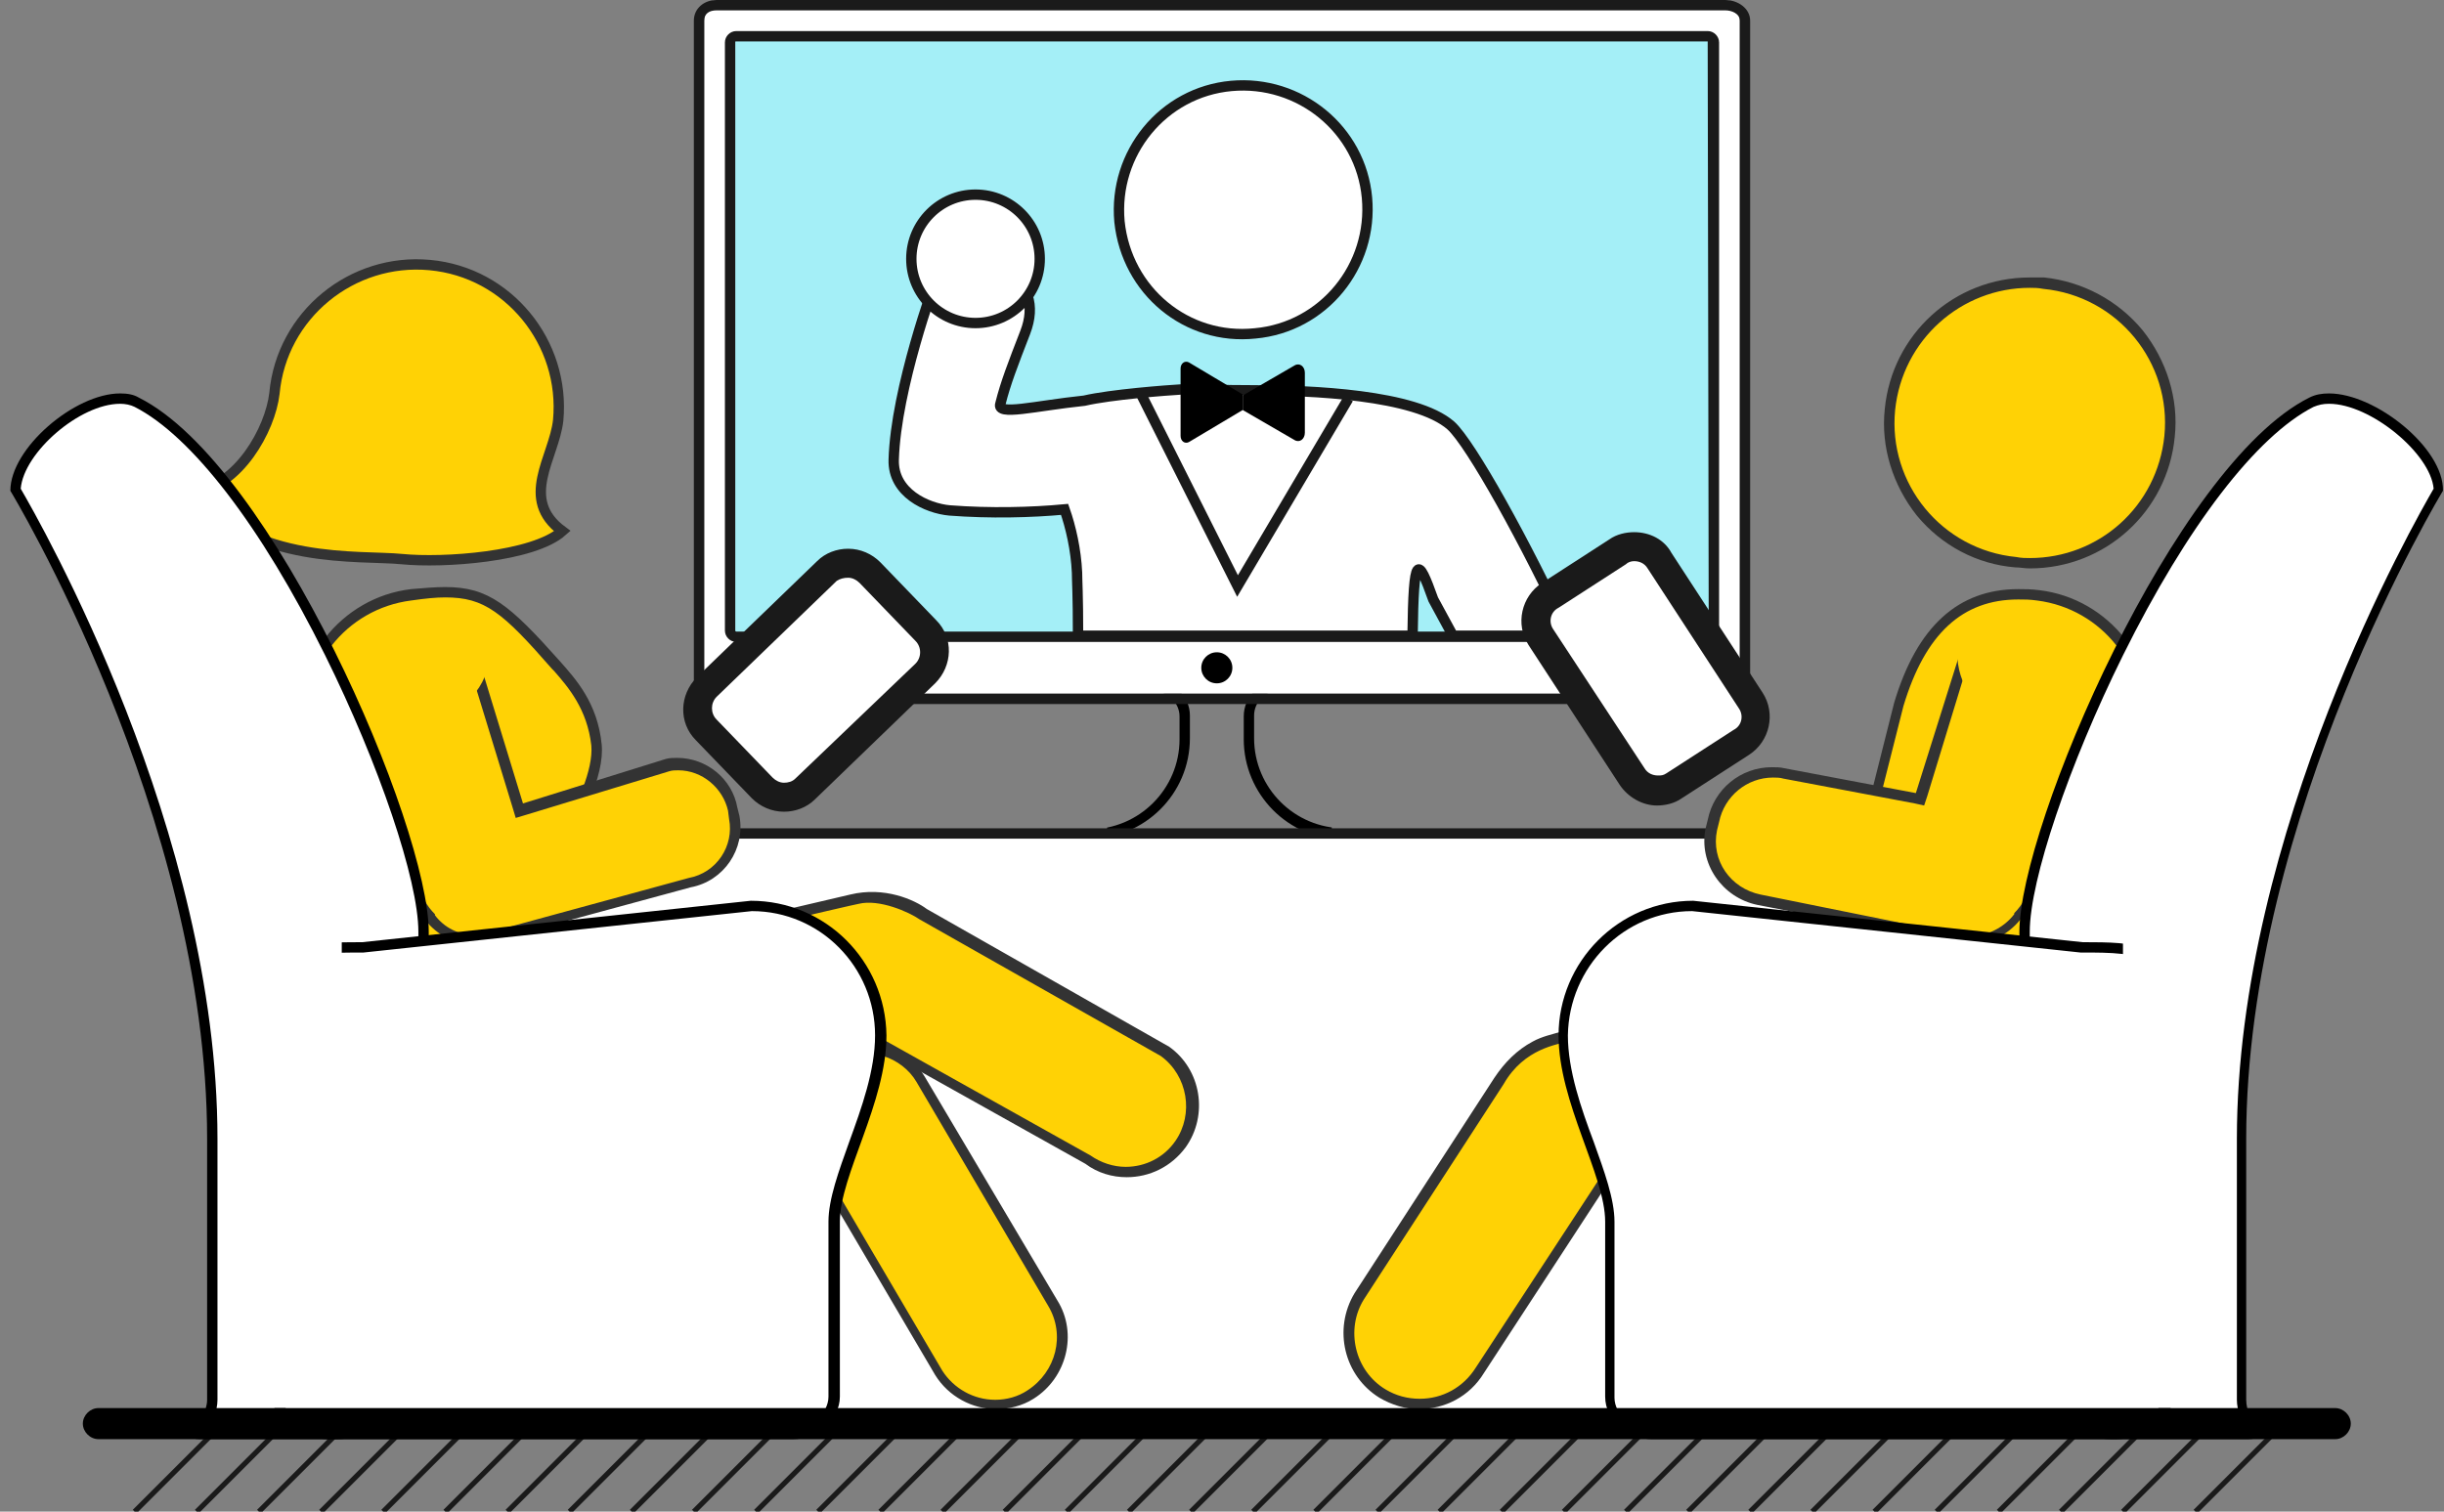 <?xml version="1.0" encoding="utf-8"?>
<!-- Generator: Adobe Illustrator 19.0.0, SVG Export Plug-In . SVG Version: 6.00 Build 0)  -->
<svg version="1.1" id="Layer_1" xmlns="http://www.w3.org/2000/svg" xmlns:xlink="http://www.w3.org/1999/xlink" x="0px" y="0px"
	 viewBox="-361 208 236 146" style="enable-background:new -361 208 236 146;" xml:space="preserve">
<rect x="-361" y="208" width="236" height="146" fill="#808080" stroke="none"/>
<style type="text/css">
	.st0{fill:none;stroke:#1A1A1A;stroke-width:0.5;stroke-miterlimit:10;}
	.st1{clip-path:url(#SVGID_2_);}
	.st2{clip-path:url(#SVGID_4_);}
	.st3{fill:#FFFFFF;}
	.st4{fill:#1A1A1A;}
	.st5{fill:#A4EFF7;}
	.st6{fill:#FFD205;}
	.st7{fill:#333333;}
	.st8{fill:#FFD205;stroke:#333333;stroke-miterlimit:10;}
	.st9{fill:#FFFFFF;stroke:#1A1A1A;stroke-miterlimit:10;}
	.st10{fill:none;stroke:#1A1A1A;stroke-miterlimit:10;}
</style>
<line id="XMLID_109_" class="st0" x1="-340" y1="346" x2="-348" y2="354"/>
<line id="XMLID_108_" class="st0" x1="-334" y1="346" x2="-342" y2="354"/>
<line id="XMLID_107_" class="st0" x1="-328" y1="346" x2="-336" y2="354"/>
<line id="XMLID_106_" class="st0" x1="-322" y1="346" x2="-330" y2="354"/>
<line id="XMLID_105_" class="st0" x1="-316" y1="346" x2="-324" y2="354"/>
<line id="XMLID_104_" class="st0" x1="-310" y1="346" x2="-318" y2="354"/>
<line id="XMLID_103_" class="st0" x1="-304" y1="346" x2="-312" y2="354"/>
<line id="XMLID_102_" class="st0" x1="-298" y1="346" x2="-306" y2="354"/>
<line id="XMLID_101_" class="st0" x1="-292" y1="346" x2="-300" y2="354"/>
<line id="XMLID_100_" class="st0" x1="-286" y1="346" x2="-294" y2="354"/>
<line id="XMLID_99_" class="st0" x1="-280" y1="346" x2="-288" y2="354"/>
<line id="XMLID_98_" class="st0" x1="-274" y1="346" x2="-282" y2="354"/>
<line id="XMLID_97_" class="st0" x1="-268" y1="346" x2="-276" y2="354"/>
<line id="XMLID_96_" class="st0" x1="-262" y1="346" x2="-270" y2="354"/>
<line id="XMLID_91_" class="st0" x1="-256" y1="346" x2="-264" y2="354"/>
<line id="XMLID_86_" class="st0" x1="-250" y1="346" x2="-258" y2="354"/>
<line id="XMLID_81_" class="st0" x1="-244" y1="346" x2="-252" y2="354"/>
<line id="XMLID_69_" class="st0" x1="-238" y1="346" x2="-246" y2="354"/>
<line id="XMLID_68_" class="st0" x1="-232" y1="346" x2="-240" y2="354"/>
<line id="XMLID_67_" class="st0" x1="-226" y1="346" x2="-234" y2="354"/>
<line id="XMLID_65_" class="st0" x1="-220" y1="346" x2="-228" y2="354"/>
<line id="XMLID_64_" class="st0" x1="-214" y1="346" x2="-222" y2="354"/>
<line id="XMLID_63_" class="st0" x1="-208" y1="346" x2="-216" y2="354"/>
<line id="XMLID_62_" class="st0" x1="-202" y1="346" x2="-210" y2="354"/>
<line id="XMLID_54_" class="st0" x1="-196" y1="346" x2="-204" y2="354"/>
<line id="XMLID_46_" class="st0" x1="-190" y1="346" x2="-198" y2="354"/>
<line id="XMLID_15_" class="st0" x1="-184" y1="346" x2="-192" y2="354"/>
<line id="XMLID_13_" class="st0" x1="-178" y1="346" x2="-186" y2="354"/>
<line id="XMLID_12_" class="st0" x1="-172" y1="346" x2="-180" y2="354"/>
<line id="XMLID_11_" class="st0" x1="-166" y1="346" x2="-174" y2="354"/>
<line id="XMLID_10_" class="st0" x1="-160" y1="346" x2="-168" y2="354"/>
<line id="XMLID_9_" class="st0" x1="-154" y1="346" x2="-162" y2="354"/>
<line id="XMLID_8_" class="st0" x1="-148" y1="346" x2="-156" y2="354"/>
<line id="XMLID_17_" class="st0" x1="-141" y1="346" x2="-149" y2="354"/>
<g id="XMLID_118_">
	<g>
		<defs>
			<rect id="SVGID_1_" x="-254.1" y="274.6" width="21.7" height="13.5"/>
		</defs>
		<clipPath id="SVGID_2_">
			<use xlink:href="#SVGID_1_"  style="overflow:visible;"/>
		</clipPath>
		<g id="XMLID_122_" class="st1">
			<path id="XMLID_159_" d="M-249.5,274.8c1.3,0,2.4,1.1,2.4,2.4v2.2c0,4.8-3.9,8.7-8.7,8.7h-14.1v-13.3H-249.5 M-249.5,273.8h-21.4
				V289h15.1c5.3,0,9.7-4.3,9.7-9.7v-2.2C-246.1,275.3-247.6,273.8-249.5,273.8L-249.5,273.8z"/>
		</g>
	</g>
	<g>
		<defs>
			<rect id="SVGID_3_" x="-254.1" y="274.6" width="21.7" height="13.5"/>
		</defs>
		<clipPath id="SVGID_4_">
			<use xlink:href="#SVGID_3_"  style="overflow:visible;"/>
		</clipPath>
		<g id="XMLID_121_" class="st2">
			<path id="XMLID_155_" d="M-217.1,274.8V288h-14.1c-4.8,0-8.7-3.9-8.7-8.7v-2.2c0-1.3,1.1-2.4,2.4-2.4L-217.1,274.8 M-216.1,273.8
				h-21.4c-1.9,0-3.4,1.5-3.4,3.4v2.2c0,5.3,4.3,9.7,9.7,9.7h15.1V273.8L-216.1,273.8z"/>
		</g>
	</g>
</g>
<g id="XMLID_952_">
	<g id="XMLID_964_">
		<path id="XMLID_39_" class="st3" d="M-291.8,275c-0.9,0-1.2-0.5-1.2-1.4V210c0-0.9,0.3-2,1.2-2h97.4c0.9,0,1.4,1.1,1.4,2v63.6
			c0,0.9-0.5,1.4-1.4,1.4H-291.8z"/>
		<path id="XMLID_23_" class="st4" d="M-194.4,209c0.6,0,1.4,0.3,1.4,1v63.6c0,0.7-0.8,1.4-1.4,1.4H-242h-4.2h-45.6
			c-0.6,0-1.2-0.7-1.2-1.4V210c0-0.7,0.5-1,1.2-1h97.8 M-194.4,208h-97.4c-1.2,0-2.2,0.8-2.2,2v63.6c0,1.2,1,2.4,2.2,2.4h45.6h4.2
			h47.6c1.2,0,2.4-1.2,2.4-2.4V210C-192,208.8-193.2,208-194.4,208L-194.4,208z"/>
	</g>
</g>
<g id="XMLID_82_">
	<path id="XMLID_7_" class="st5" d="M-289.9,269.5c-0.3,0-0.6-0.3-0.6-0.6v-56.8c0-0.3,0.3-0.6,0.6-0.6h93.8c0.3,0,0.6,0.3,0.6,0.6
		v56.8c0,0.3-0.3,0.6-0.6,0.6C-196.1,269.5-289.9,269.5-289.9,269.5z"/>
	<path id="XMLID_2_" class="st4" d="M-196.1,212C-196,212-196,212-196.1,212l0.1,56.9c0,0,0,0.1-0.1,0.1h-93.8c0,0-0.1,0-0.1-0.1
		v-56.8c0-0.1,0-0.1,0.1-0.1H-196.1 M-196.1,211h-93.8c-0.6,0-1.1,0.5-1.1,1.1v56.8c0,0.6,0.5,1.1,1.1,1.1h93.8
		c0.6,0,1.1-0.5,1.1-1.1v-56.8C-195,211.5-195.5,211-196.1,211L-196.1,211z"/>
</g>
<g id="XMLID_249_">
	<path id="XMLID_134_" class="st3" d="M-305.7,344.5c-1,0-1.8-0.8-1.8-1.8v-52.4c0-1,0.8-1.8,1.8-1.8h128.5c1,0,1.8,0.8,1.8,1.8
		v52.5c0,1-0.8,1.8-1.8,1.8h-128.5V344.5z"/>
	<path id="XMLID_131_" class="st4" d="M-177.3,289c0.7,0,1.3,0.6,1.3,1.3v52.5c0,0.7-0.6,1.3-1.3,1.3h-128.4c-0.7,0-1.3-0.6-1.3-1.3
		v-52.5c0-0.7,0.6-1.3,1.3-1.3H-177.3 M-177.3,288h-128.4c-1.3,0-2.3,1-2.3,2.3v52.5c0,1.3,1,2.3,2.3,2.3h128.5c1.3,0,2.3-1,2.3-2.3
		v-52.5C-175,289-176,288-177.3,288L-177.3,288z"/>
</g>
<circle id="XMLID_252_" cx="-243.5" cy="272.5" r="1.5"/>
<g id="XMLID_253_">
	<path id="XMLID_129_" class="st6" d="M-169,316.4c-0.5,0-1,0-1.4-0.1c-3.3-0.4-7.1-2.2-9.9-4.6c-3.1-2.7-4.6-5.8-4.2-8.8l6.8-27
		c2.2-7.2,5.9-10.7,11.5-10.7c0.6,0,1.2,0,1.8,0.1c6.6,0.8,11.3,6.8,10.5,13.3l-3.3,27C-157.8,311.9-162.9,316.4-169,316.4z"/>
	<path id="XMLID_126_" class="st7" d="M-166.1,265.9L-166.1,265.9c0.6,0,1.1,0,1.8,0.1c6.3,0.8,10.8,6.5,10,12.8l-3.3,27
		c-0.7,5.8-5.6,10.1-11.4,10.1c-0.5,0-0.9,0-1.4-0.1c-6.7-0.8-14.3-6.8-13.6-12.7l6.8-26.9C-175.1,269.2-171.5,265.9-166.1,265.9
		 M-166.1,264.9c-5.8,0-9.8,3.6-12,11l-6.8,27c-0.8,6.8,7.7,13.1,14.5,13.9l0,0c0.5,0.1,1,0.1,1.5,0.1c6.2,0,11.7-4.7,12.4-11
		l3.3-27c0.8-6.8-4.1-13.1-10.9-13.9C-164.9,264.9-165.5,264.9-166.1,264.9L-166.1,264.9z"/>
</g>
<g id="XMLID_255_">
	<path id="XMLID_124_" class="st6" d="M-170.8,298.7c-0.4,0-0.7,0-1.1-0.1l-19.2-3.7c-3.1-0.6-5.2-3.7-4.6-6.8l0.2-0.8
		c0.5-2.7,2.9-4.7,5.7-4.7c0.4,0,0.7,0,1.1,0.1l13.1,2.5l4.6-14.8c0.4-2.2,1.5-2.6,2.9-2.6c0.9,0,2,0.2,3.4,0.5
		c3.2,0.6,7.5,3,6.8,6.3l-6.6,18.5c-0.3,1.3-0.9,2.4-1.8,3.3C-167.4,297.9-169.1,298.7-170.8,298.7L-170.8,298.7z"/>
	<path id="XMLID_116_" class="st7" d="M-168.1,268.3L-168.1,268.3c0.9,0,2,0.2,3.4,0.5c3,0.6,6.9,2.7,6.4,5.7l-6.6,18.5v0.1v0.1
		c-0.2,1.1-0.8,2.2-1.6,3l0,0v0.1c-1,1.3-2.6,2.1-4.2,2.1c-0.3,0-0.7,0-1-0.1l-19.3-3.9c-2.9-0.6-4.8-3.3-4.2-6.2l0.2-0.8
		c0.5-2.5,2.7-4.3,5.2-4.3c0.3,0,0.7,0,1,0.1l12.7,2.4l0.9,0.2l0.3-0.9l4.4-14.4v-0.1v-0.1C-170.2,268.6-169.4,268.3-168.1,268.3
		 M-168.1,267.3c-1.8,0-3,0.7-3.4,3l-4.5,14.3l-12.7-2.4c-0.4-0.1-0.8-0.1-1.2-0.1c-3,0-5.6,2.1-6.2,5.1l-0.2,0.8
		c-0.7,3.4,1.6,6.7,5,7.4l19.2,3.7c0.4,0.1,0.8,0.1,1.2,0.1c2,0,3.8-0.9,5-2.4c1-0.9,1.6-2.1,1.9-3.5l6.6-18.6
		c0.7-3.6-3.6-6.2-7.2-6.9l0,0C-165.9,267.5-167.1,267.3-168.1,267.3L-168.1,267.3z"/>
</g>
<g id="XMLID_264_">
	<path id="XMLID_114_" class="st6" d="M-223.9,343.6c-1.3,0-2.5-0.3-3.6-1c-3.2-2-4.2-6.2-2.3-9.4l13.5-20.8
		c0.9-1.4,2.2-2.4,3.7-2.9h0.1l0.1-0.1c0.7-0.6,1.5-1,2.4-1.3l19.3-5.4c0.5-0.2,1.1-0.2,1.7-0.2c2.8,0,5.3,1.9,6,4.6l0.4,1.3
		c0.9,3.3-1,6.7-4.3,7.7l-18.5,5.1l-12.6,19.1C-219.3,342.4-221.5,343.6-223.9,343.6L-223.9,343.6z"/>
	<path id="XMLID_111_" class="st7" d="M-189,303c2.6,0,4.8,1.7,5.5,4.2l0.4,1.3c0.4,1.5,0.2,3-0.5,4.3c-0.8,1.3-2,2.3-3.4,2.7
		l-18.3,5.1l-0.4,0.1l-0.3,0.3l-12.5,19.1c-1.2,1.9-3.2,3-5.4,3c-1.2,0-2.3-0.3-3.3-0.9c-3-1.8-3.9-5.8-2.1-8.7l13.5-20.8
		c2-3.5,5.3-3.8,6.1-4.1l19.3-5.4C-190,303.1-189.5,303-189,303 M-189,302c-0.6,0-1.2,0.1-1.8,0.2l-19.3,5.4c-1,0.3-2,0.5-2.9,1
		c-1.5,0.8-2.7,2-3.7,3.5l-13.5,20.8c-2.1,3.5-1,8,2.4,10.1c1.2,0.7,2.5,1.1,3.8,1.1c2.5,0,4.9-1.2,6.3-3.5l12.4-19l18.3-5.1
		c3.6-1,5.7-4.7,4.7-8.3l-0.4-1.3C-183.4,304-186.1,302-189,302L-189,302z"/>
</g>
<g id="XMLID_270_">
	<path id="XMLID_95_" class="st6" d="M-264.8,343.6c-2.3,0-4.3-1.1-5.5-3.1l-11.8-20.1l-17.4-4.8c-1.5-0.4-2.7-1.4-3.5-2.8
		c-0.8-1.4-1-2.9-0.5-4.4l0.3-1.2c0.7-2.5,3-4.3,5.6-4.3c0.5,0,1,0.1,1.6,0.2l18.1,5c0.8,0.2,1.6,0.6,2.2,1.2l0.1,0.1h0.1
		c1.5,0.5,2.7,1.4,3.5,2.7l12.7,21.5c0.9,1.5,1.2,3.2,0.8,4.9c-0.4,1.7-1.4,3.1-2.9,4C-262.5,343.3-263.7,343.6-264.8,343.6z"/>
	<path id="XMLID_92_" class="st7" d="M-297.6,303.5L-297.6,303.5c0.5,0,1,0.1,1.4,0.2l18.1,5c0.7,0.2,1.4,0.6,2,1.1l0.2,0.1l0.2,0.1
		c1.3,0.4,2.5,1.3,3.2,2.5l12.7,21.6c1.7,2.8,0.8,6.4-2,8.2c-0.9,0.6-2,0.9-3.1,0.9c-2.1,0-4-1.1-5.1-2.8l-11.7-19.9l-0.2-0.3
		l-0.4-0.1l-17.2-4.8c-1.4-0.4-2.5-1.3-3.2-2.5c-0.7-1.2-0.9-2.7-0.5-4l0.3-1.2C-302.1,305.1-300,303.5-297.6,303.5 M-297.6,302.5
		c-2.8,0-5.3,1.8-6.1,4.6l-0.3,1.2c-0.9,3.4,1,6.9,4.4,7.8l17.2,4.8l11.7,19.9c1.3,2.1,3.6,3.3,5.9,3.3c1.2,0,2.5-0.3,3.6-1
		c3.2-2,4.3-6.3,2.3-9.5l-12.8-21.6c-0.9-1.5-2.2-2.5-3.8-3c-0.7-0.6-1.5-1-2.4-1.3l-18.1-5C-296.5,302.6-297.1,302.5-297.6,302.5
		L-297.6,302.5z"/>
</g>
<g id="XMLID_459_">
	<path id="XMLID_89_" class="st6" d="M-252.2,321.2c-1.3,0-2.6-0.4-3.7-1.2l-22-12.3l-18,4.4c-0.2,0-0.5,0-0.7,0
		c-2.9,0-5.4-2.2-5.8-5.1l-0.2-1.2c-0.4-3.2,1.8-6.1,5-6.5l18.8-4.5c0.2,0,0.4,0,0.7,0c0.6,0,1.2,0.1,1.8,0.3h0.1h0.1
		c0.2,0,0.4,0,0.6,0c1.3,0,2.6,0.4,3.7,1.2l23.4,13.3c2.8,2,3.5,6.1,1.5,8.9C-248.2,320.2-250.2,321.2-252.2,321.2z"/>
	<path id="XMLID_85_" class="st7" d="M-278.1,295.3c2-0.5,4.9,0.8,5.9,1.5l0,0l0,0l23.3,13.2c2.6,1.9,3.2,5.6,1.4,8.2
		c-1.1,1.6-2.9,2.5-4.8,2.5c-1.2,0-2.4-0.4-3.4-1.1l0,0l0,0l-21.8-12.2l-0.3-0.2l-0.4,0.1l-17.8,4.3c-0.2,0-0.4,0-0.6,0
		c-2.7,0-4.9-2-5.3-4.6l-0.2-1.2c-0.4-2.9,1.7-5.6,4.6-6h0.1l0,0C-297.4,299.8-278.3,295.3-278.1,295.3 M-278.9,294.4l-18.8,4.4
		c-3.4,0.5-5.9,3.6-5.4,7.1l0.2,1.2c0.4,3.2,3.2,5.5,6.3,5.5c0.3,0,0.5,0,0.8-0.1l17.8-4.3l21.8,12.2c1.2,0.9,2.6,1.3,4,1.3
		c2.2,0,4.3-1,5.7-2.9c2.2-3.1,1.5-7.5-1.6-9.7l-23.4-13.3C-272.7,294.9-275.6,293.6-278.9,294.4z"/>
</g>
<g id="XMLID_458_">
	<path id="XMLID_59_" class="st3" d="M-285.3,285c-0.8,0-1.6-0.3-2.1-0.9l-5.4-5.6c-0.5-0.6-0.8-1.3-0.8-2.1c0-0.8,0.3-1.5,0.9-2.1
		l11.6-11.2c0.6-0.5,1.3-0.8,2-0.8c0.8,0,1.6,0.3,2.1,0.9l5.4,5.6c0.5,0.6,0.8,1.3,0.8,2.1c0,0.8-0.3,1.5-0.9,2.1l-11.5,11.2
		C-283.8,284.7-284.5,285-285.3,285z"/>
	<path id="XMLID_56_" class="st4" d="M-279.1,263.8c0.4,0,0.8,0.2,1.1,0.5l5.4,5.6c0.6,0.6,0.6,1.6,0,2.2l-11.6,11.1
		c-0.3,0.3-0.7,0.4-1.1,0.4c-0.4,0-0.8-0.2-1.1-0.5l-5.4-5.6c-0.6-0.6-0.6-1.6,0-2.2l11.6-11.2
		C-279.9,263.9-279.5,263.8-279.1,263.8 M-279.1,261L-279.1,261c-1.1,0-2.2,0.4-3,1.2l-11.6,11.2c-1.7,1.7-1.8,4.4-0.1,6.1l5.4,5.6
		c0.8,0.8,1.9,1.3,3.1,1.3c1.1,0,2.2-0.4,3-1.2l11.6-11.2c1.7-1.7,1.8-4.4,0.1-6.1l-5.4-5.6C-276.8,261.5-277.9,261-279.1,261
		L-279.1,261z"/>
</g>
<g id="XMLID_251_">
	<path id="XMLID_75_" class="st6" d="M-164.9,262.4c-0.4,0-0.9,0-1.3-0.1c-3.6-0.3-6.9-2.1-9.2-4.9c-2.3-2.8-3.4-6.3-3-9.9
		c0.7-7,6.5-12.3,13.5-12.3c0.4,0,0.9,0,1.3,0.1c3.6,0.3,6.9,2.1,9.2,4.9s3.4,6.3,3,9.9C-152.1,257.1-157.9,262.4-164.9,262.4z"/>
	<g id="XMLID_61_">
		<path id="XMLID_72_" class="st7" d="M-165,235.8c0.4,0,0.8,0,1.3,0.1c7.2,0.7,12.4,7.1,11.7,14.2c-0.7,6.8-6.3,11.8-13,11.8
			c-0.4,0-0.8,0-1.3-0.1c-7.2-0.7-12.4-7.1-11.7-14.2C-177.3,240.8-171.6,235.8-165,235.8 M-165,234.8L-165,234.8
			c-7.3,0-13.3,5.5-14,12.7c-0.4,3.7,0.8,7.4,3.1,10.3c2.4,2.9,5.8,4.7,9.5,5c0.5,0,0.9,0.1,1.4,0.1c7.3,0,13.3-5.5,14-12.7
			c0.4-3.7-0.8-7.4-3.1-10.3c-2.4-2.9-5.8-4.7-9.5-5.1C-164.1,234.8-164.5,234.8-165,234.8L-165,234.8z"/>
	</g>
</g>
<path id="XMLID_254_" class="st6" d="M-157,270.9c-0.2,4.3-6.7,6.1-10,6.1s-5-3.1-5-5.9c0-2.8,1.7-4.1,5-4.1S-156.9,268.2-157,270.9
	z"/>
<g id="XMLID_461_">
	<path id="XMLID_135_" class="st6" d="M-316.6,316.4c-6.1,0-11.2-4.5-11.9-10.6l-3.3-27c-0.8-6.6,3.9-12.6,10.5-13.3
		c1.4-0.2,2.4-0.2,3.3-0.2c4,0,5.7,1.4,10.6,7.1l0.2,0.2c1.4,1.6,3.3,3.8,3.7,7.5c0.5,5.7-8.8,17.5-8.9,17.6l-0.1,0.2v0.2
		c0.1,1,0.3,2.1,0.5,3.3c0.7,4.8,1.6,10.8-0.4,13.5c-0.6,0.8-1.5,1.3-2.7,1.5C-315.6,316.4-316.1,316.4-316.6,316.4L-316.6,316.4z"
		/>
	<path id="XMLID_53_" class="st7" d="M-318,265.7c3.8,0,5.5,1.4,10.3,6.9l0.2,0.2c1.4,1.6,3.2,3.7,3.6,7.2c0.4,4.6-6.2,14-8.8,17.3
		l-0.3,0.4v0.4c0.1,1,0.3,2.1,0.5,3.3c0.7,4.7,1.6,10.6-0.3,13.1c-0.6,0.7-1.3,1.1-2.4,1.3c-0.5,0.1-0.9,0.1-1.4,0.1
		c-5.8,0-10.7-4.4-11.4-10.1l-3.3-27c-0.8-6.3,3.7-12,10-12.8C-319.9,265.8-318.9,265.7-318,265.7 M-318,264.7c-1,0-2.1,0.1-3.3,0.2
		l0,0c-6.8,0.8-11.7,7.1-10.9,13.9l3.3,27c0.8,6.3,6.2,11,12.4,11c0.5,0,1,0,1.5-0.1l0,0c6.8-0.8,3.9-12,3.1-18.8c0,0,9.6-12,9-18
		c-0.4-4-2.5-6.3-4-8C-311.8,266.4-313.8,264.7-318,264.7L-318,264.7z"/>
</g>
<g id="XMLID_325_">
	<path id="XMLID_145_" class="st6" d="M-315.3,298.7c-1.6,0-3.2-0.8-4.2-2.1c-0.9-0.9-1.5-1.9-1.7-3.1l-6.1-17.3
		c-0.3-1.6,0.7-2.9,1.7-3.7c1.2-1,2.9-1.7,4.6-2.1c1.3-0.3,2.3-0.4,3.2-0.4c1.3,0,2.3,0.4,2.7,2.3l4.3,13.9l14.3-4.4
		c0.3,0,0.6-0.1,1-0.1c2.6,0,4.8,1.8,5.3,4.4l0.1,0.8c0.6,2.9-1.4,5.7-4.3,6.3l-19.9,5.4C-314.7,298.7-315,298.7-315.3,298.7z"/>
	<path id="XMLID_136_" class="st7" d="M-317.8,270.5c1.2,0,1.9,0.3,2.2,1.9v0.1v0.1l4.1,13.4l0.3,1l1-0.3l13.8-4.2
		c0.3-0.1,0.6-0.1,0.9-0.1c2.3,0,4.3,1.7,4.8,3.9l0.1,0.8c0.5,2.6-1.2,5.2-3.9,5.7l0,0l0,0l-19.8,5.4c-0.3,0.1-0.6,0.1-0.9,0.1
		c-1.5,0-2.9-0.7-3.8-1.9v-0.1l0,0c-0.8-0.8-1.3-1.7-1.5-2.8v-0.1v-0.1l-6.1-17.2c-0.2-1.1,0.3-2.2,1.5-3.2c1.1-0.9,2.8-1.7,4.4-2
		C-319.6,270.7-318.7,270.5-317.8,270.5 M-317.8,269.5c-0.9,0-2.1,0.2-3.3,0.4l0,0c-3.4,0.6-7.3,3-6.7,6.4l6.1,17.3
		c0.2,1.3,0.9,2.4,1.8,3.3c1.1,1.4,2.8,2.3,4.6,2.3c0.4,0,0.7,0,1.1-0.1l19.9-5.4c3.2-0.6,5.3-3.7,4.7-6.9l-0.2-0.8
		c-0.5-2.8-3-4.8-5.8-4.8c-0.4,0-0.7,0-1.1,0.1l-13.8,4.3l-4.1-13.4C-315.1,270.1-316.2,269.5-317.8,269.5L-317.8,269.5z"/>
</g>
<path id="XMLID_313_" class="st6" d="M-328.6,272.5c0.3,4.8,5.4,4.5,9.2,4.5c3.8,0,5.8-3.5,5.8-6.5s-1.9-4.5-5.8-4.5
	S-328.7,269.5-328.6,272.5z"/>
<g id="XMLID_305_">
	<path id="XMLID_312_" class="st8" d="M-306.7,259.3c-2.8,2.5-11.5,3.1-15.5,2.7s-14.4,0.6-20.1-6.5c4.3-0.5,7.4-6,7.8-9.5
		c0.7-7.6,7.5-13.1,15-12.4c7.6,0.7,13.1,7.5,12.4,15C-307.5,252.2-310.9,256.2-306.7,259.3z"/>
</g>
<g id="XMLID_469_">
	<path id="XMLID_35_" class="st3" d="M-341.7,346.5c-0.1,0-0.2,0-0.2,0c0.1-0.2,0.2-0.4,0.4-0.6c0.5-0.7,1.1-1.7,1.1-2.7V318
		c0-30-17.7-60.5-19-62.7c0.1-3.7,5.9-8.8,10.1-8.8c0.6,0,1.2,0.1,1.7,0.4c12.5,6.3,27.6,40.6,27.6,51.1v45.2c0,1.5-6,3.3-8.3,3.3
		H-341.7z"/>
	<path id="XMLID_22_" d="M-349.4,247L-349.4,247c0.5,0,1,0.1,1.4,0.3c5.5,2.8,12.2,11.5,18.4,24c5.2,10.5,9,21.7,9,26.7v45.2
		c0,1-5.2,2.8-7.8,2.8H-341c0.5-0.7,1-1.7,1-2.8V318c0-29.7-17.2-59.7-19-62.8C-358.7,251.7-353.3,247-349.4,247 M-349.4,246
		c-4.4,0-10.6,5.3-10.6,9.4c0,0,19,31.3,19,62.6c0,12,0,25.2,0,25.2c0,2.1-2.8,3.8-0.7,3.8h13.3c2.1,0,8.8-1.7,8.8-3.8V298
		c0-10.2-15-45.1-28-51.6C-348.1,246.1-348.7,246-349.4,246L-349.4,246z"/>
</g>
<g id="XMLID_438_">
	<path id="XMLID_31_" class="st3" d="M-329.3,346.5c-1.6,0-4.1-1-4.6-2.1c-0.1-0.2-0.2-0.6,0.3-1.2l0.1-0.1l1-39V304
		c-0.6-1.5-0.7-2.5-0.2-3.2c0.9-1.3,4-1.3,6.7-1.3l37.6-4c6.8,0,12.4,5.6,12.4,12.5c0,3.5-1.4,7.2-2.5,10.4c-1,2.8-2,5.4-2,7.6v16.9
		c0,1.9-1.9,3.6-4,3.6H-329.3z"/>
	<path id="XMLID_21_" d="M-288.4,296c6.6,0,11.9,5.4,11.9,12c0,3.4-1.3,7-2.5,10.3c-1,2.8-2,5.5-2,7.7v16.9c0,1.6-1.7,3.1-3.5,3.1
		h-44.8c-1.6,0-3.8-1-4.1-1.8c0-0.1-0.1-0.3,0.2-0.7l0.2-0.3v-0.4l1-38.7v-0.2l-0.1-0.2c-0.4-0.9-0.7-2.1-0.3-2.7c0.8-1,3.9-1,6.4-1
		l0,0h0.1L-288.4,296 M-288.5,295l-37.5,4c-5.1,0-9,0.1-7,5.2l-1,38.7c-2,2.3,2.4,4.1,4.7,4.1h44.9c2.3,0,4.5-1.9,4.5-4.1
		c0,0,0-12.2,0-16.9c0-4.5,4.5-11.5,4.5-18C-275.5,300.8-281.3,295-288.5,295L-288.5,295z"/>
</g>
<rect id="XMLID_319_" x="-338" y="291" class="st3" width="10" height="53"/>
<g id="XMLID_250_">
	<path id="XMLID_27_" class="st3" d="M-157.2,346.5c-2.4,0-8.3-1.8-8.3-3.3V298c0-10.5,15.1-44.8,27.7-51.1c0.5-0.2,1-0.4,1.7-0.4
		c4.3,0,10.4,5.1,10.6,8.8c-1.3,2.2-19,32.7-19,62.7v25.2c0,1,0.4,1.8,0.7,2.5c0.1,0.3,0.3,0.6,0.3,0.8c-0.1,0-0.2,0-0.4,0H-157.2z"
		/>
	<path id="XMLID_24_" d="M-136.1,247c4,0,9.8,4.8,10.1,8.2c-1.8,3.1-19,33.2-19,62.8v25.2c0,1.1,0.5,2,0.8,2.7v0.1h-13
		c-2.6,0-7.8-1.9-7.8-2.8V298c0-5,3.8-16.2,9-26.7c6.2-12.5,12.9-21.2,18.4-24C-137.1,247.1-136.7,247-136.1,247 M-136.1,246
		c-0.7,0-1.3,0.1-1.9,0.4c-13,6.5-28,41.4-28,51.6v45.2c0,2.1,6.7,3.8,8.8,3.8h13.3c2.1,0-0.2-1.7-0.2-3.8c0,0,0-13.1,0-25.2
		c0-31.3,19-62.6,19-62.6C-125,251.3-131.6,246-136.1,246L-136.1,246z"/>
</g>
<g id="XMLID_263_">
	<path id="XMLID_201_" class="st3" d="M-201.5,346.5c-2.1,0-4-1.7-4-3.6V326c0-2.1-1-4.8-2-7.6c-1.2-3.3-2.5-7-2.5-10.4
		c0-6.9,5.6-12.5,12.5-12.5l37.5,4c2.8,0,5.9,0,6.8,1.3c0.5,0.7,0.4,1.7-0.2,3.2v0.1l1,39l0.1,0.1c0.5,0.6,0.4,1,0.3,1.2
		c-0.5,1.1-3,2.1-4.6,2.1H-201.5L-201.5,346.5z"/>
	<path id="XMLID_198_" d="M-197.6,296l37.5,4h0.1h0.1c2.5,0,5.6,0,6.3,1.1c0.4,0.6,0.1,1.8-0.3,2.7l-0.1,0.2v0.2l1,38.7v0.4l0.2,0.3
		c0.3,0.4,0.3,0.6,0.2,0.7c-0.4,0.8-2.6,1.8-4.1,1.8h-44.9c-1.8,0-3.5-1.5-3.5-3.1v-17c0-2.2-1-4.9-2-7.7c-1.2-3.2-2.5-6.9-2.5-10.3
		C-209.5,301.4-204.2,296-197.6,296 M-197.5,295c-7.2,0-13,5.9-13,13c0,6.5,4.5,13.5,4.5,18c0,4.7,0,16.9,0,16.9
		c0,2.3,2.2,4.1,4.5,4.1h44.9c2.3,0,6.7-1.9,4.7-4.1l-1-38.7c2-5.1-1.9-5.2-7-5.2L-197.5,295L-197.5,295z"/>
</g>
<rect id="XMLID_257_" x="-156" y="291" class="st3" width="10" height="53"/>
<path id="XMLID_84_" d="M-135.5,347h-216c-0.8,0-1.5-0.7-1.5-1.5l0,0c0-0.8,0.7-1.5,1.5-1.5h216c0.8,0,1.5,0.7,1.5,1.5l0,0
	C-134,346.3-134.7,347-135.5,347z"/>
<g id="XMLID_66_">
	<path id="XMLID_71_" class="st9" d="M-239.8,240.2c6.6-0.6,11.4-6.5,10.8-13.1c-0.6-6.6-6.5-11.4-13.1-10.8
		c-6.6,0.6-11.4,6.5-10.8,13.1C-252.2,236.1-246.4,240.9-239.8,240.2z"/>
</g>
<path id="XMLID_3_" class="st9" d="M-220.9,249.1c-3.4-3-13.6-3.4-18.9-3.4c-3.7,0-4.1-0.1-6.9-0.1c-1.7,0.1-7,0.5-9.6,1.1
	c-4.8,0.5-8.5,1.5-8.1,0.3c0.5-2,1.2-3.8,2.4-6.9c1-2.6,0.3-4.7-2.1-6.2c-2.4-1.5-5.1-1.1-6.6,1.3c0,0-3.8,10.3-4,17.2
	c-0.1,3.2,3.2,4.7,5.4,4.9c3.9,0.3,7.9,0.2,11.1-0.1c0.6,1.7,1.1,3.9,1.2,6.1c0,0.7,0.1,2.1,0.1,6.1h32.3c0.1-8,0.5-7.7,2-3.5
	l1.9,3.5h11.2C-213.6,260.5-219,250.8-220.9,249.1z"/>
<polyline id="XMLID_123_" class="st10" points="-250.9,245.9 -241.5,264.6 -230.8,246.5 "/>
<path id="XMLID_4416_" d="M-241,247.6l-5.2,3.1c-0.4,0.2-0.8-0.1-0.8-0.6v-6.5c0-0.5,0.4-0.8,0.8-0.6l5.2,3.1V247.6z"/>
<path id="XMLID_4418_" d="M-241,246.2l5-2.9c0.5-0.3,1,0.1,1,0.7v5.8c0,0.6-0.5,1-1,0.7l-5-2.9V246.2z"/>
<circle id="XMLID_6_" class="st9" cx="-266.8" cy="233" r="6.2"/>
<g id="XMLID_265_">
	<path id="XMLID_80_" class="st3" d="M-200.9,284.4c-1,0-1.9-0.5-2.5-1.3l-8.8-13.5c-0.4-0.7-0.6-1.4-0.4-2.2
		c0.2-0.8,0.6-1.4,1.3-1.9l6.5-4.2c0.5-0.3,1-0.5,1.6-0.5c1,0,1.9,0.5,2.5,1.3l8.8,13.5c0.9,1.4,0.5,3.2-0.9,4.1l-6.5,4.2
		C-199.8,284.2-200.3,284.4-200.9,284.4z"/>
	<path id="XMLID_77_" class="st4" d="M-203.2,262.2c0.5,0,1,0.2,1.3,0.7l8.8,13.5c0.5,0.7,0.3,1.7-0.5,2.1l-6.5,4.2
		c-0.3,0.2-0.5,0.2-0.8,0.2c-0.5,0-1-0.2-1.3-0.7l-8.8-13.4c-0.5-0.7-0.3-1.7,0.5-2.1l6.5-4.2C-203.8,262.3-203.5,262.2-203.2,262.2
		 M-203.2,259.4L-203.2,259.4c-0.8,0-1.7,0.2-2.4,0.7l-6.5,4.2c-2,1.3-2.6,4-1.3,6l8.8,13.5c0.8,1.2,2.2,2,3.6,2
		c0.8,0,1.7-0.2,2.4-0.7l6.5-4.2c2-1.3,2.6-4,1.3-6l-8.8-13.5C-200.3,260.1-201.7,259.4-203.2,259.4L-203.2,259.4z"/>
</g>
</svg>
